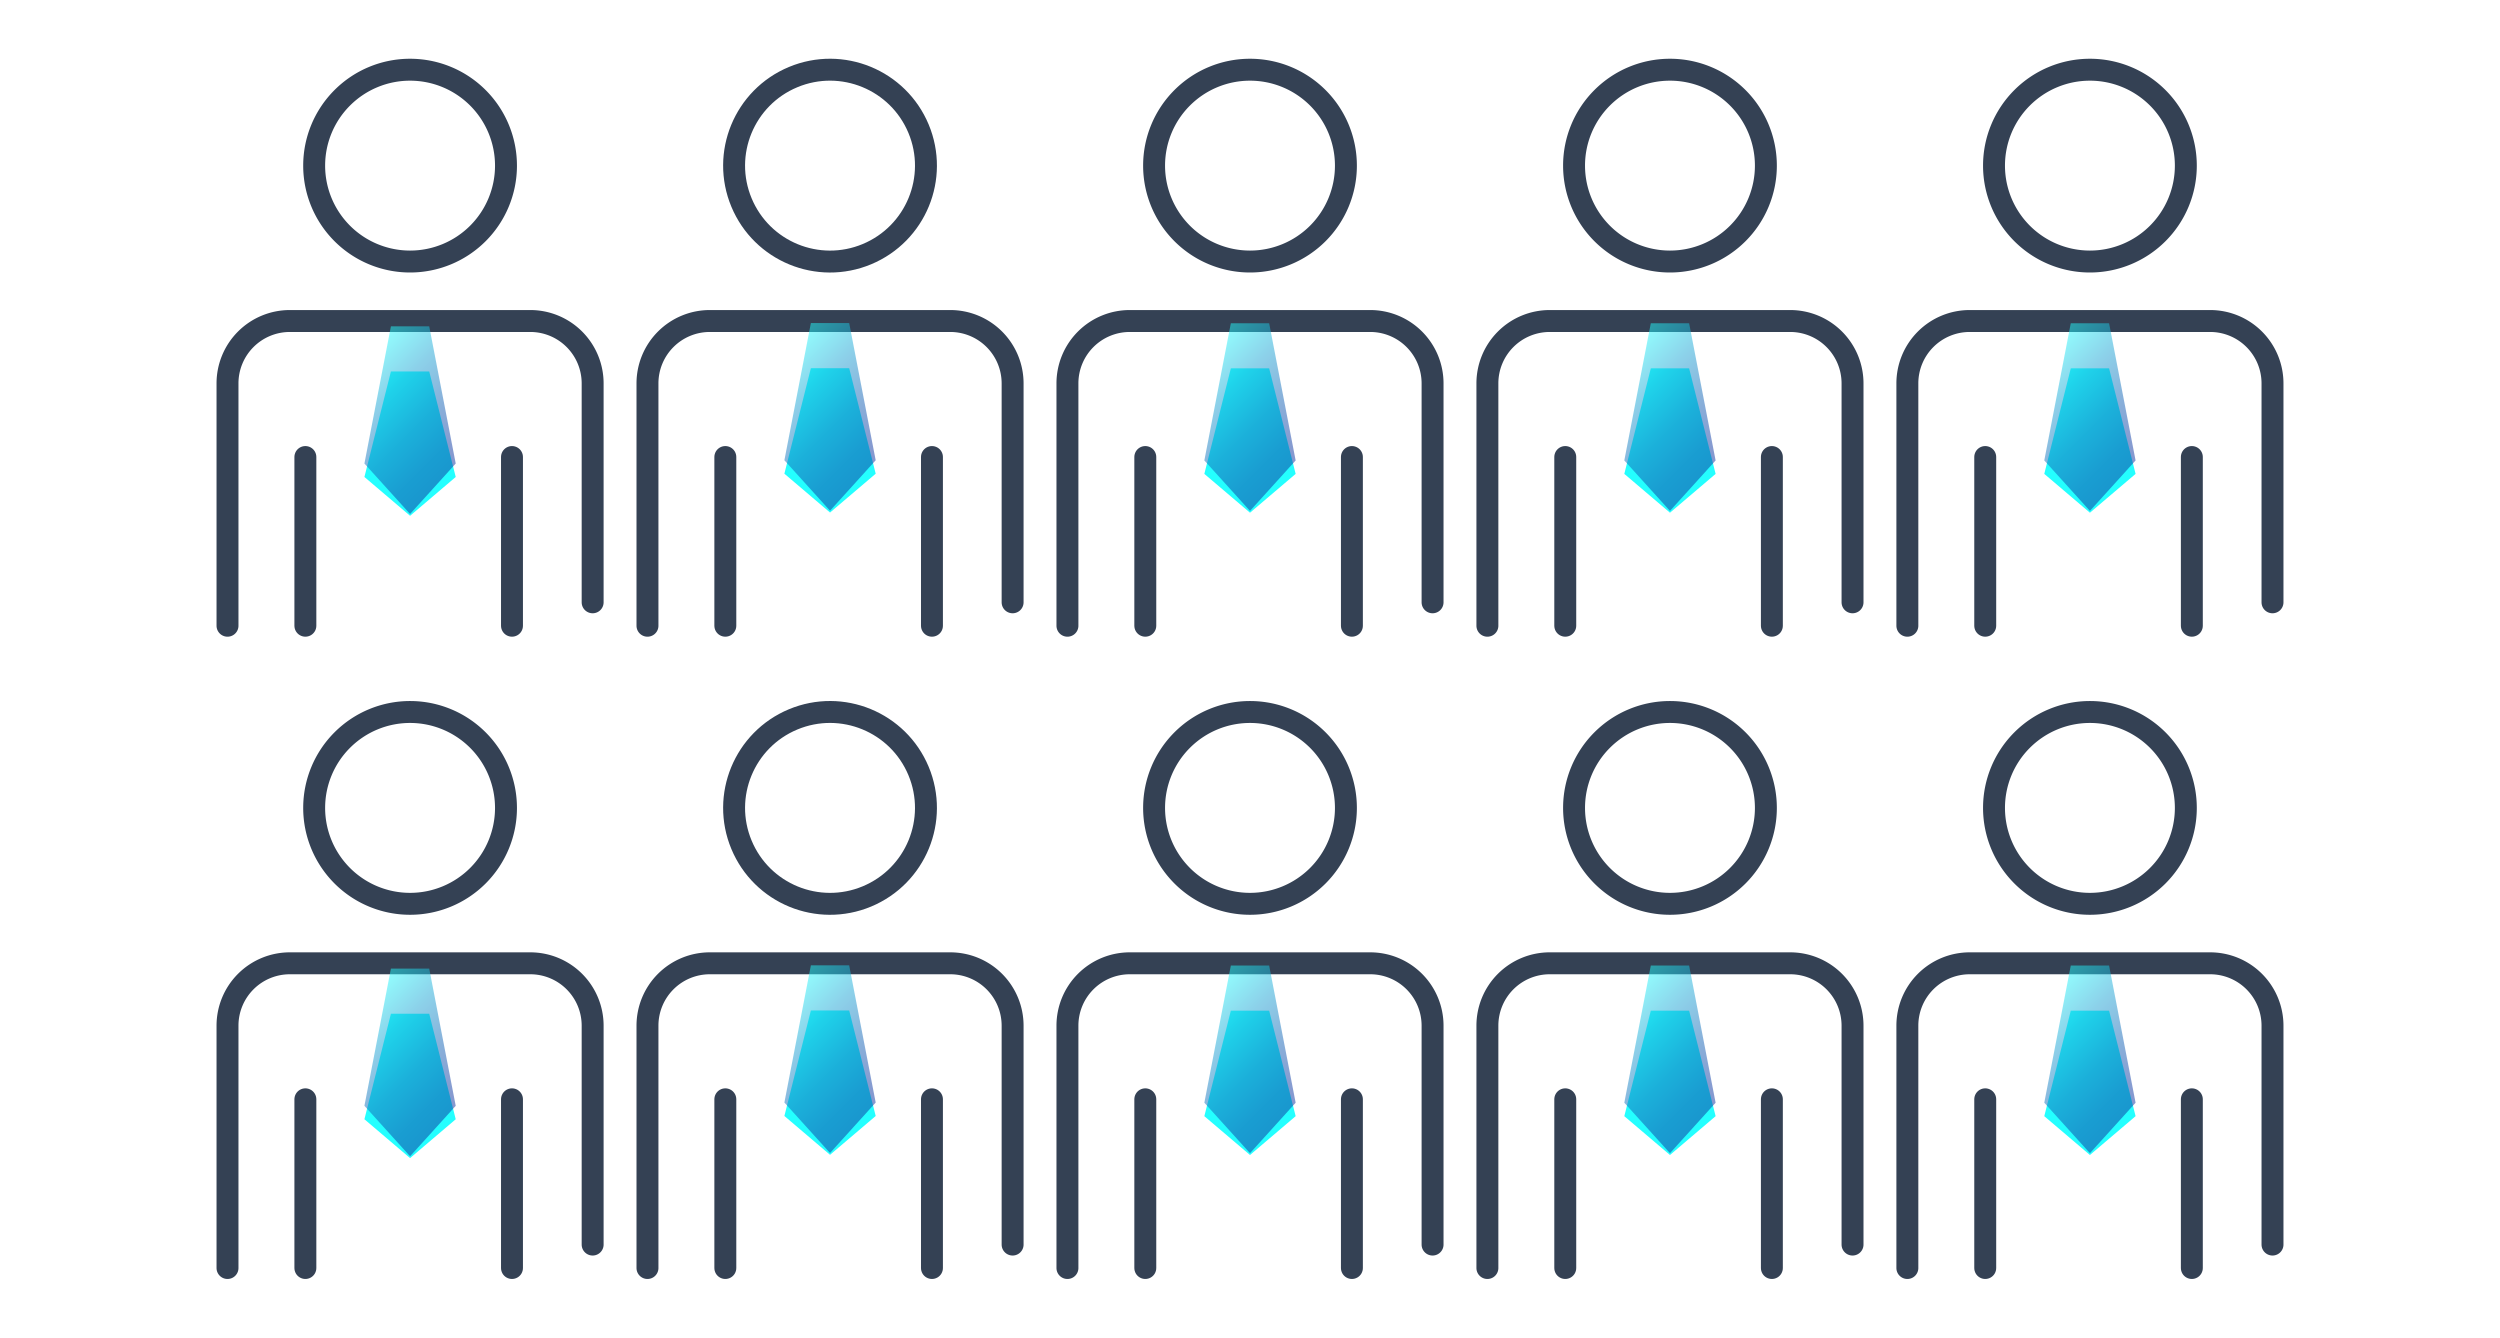<svg xmlns="http://www.w3.org/2000/svg" xmlns:xlink="http://www.w3.org/1999/xlink" viewBox="0 0 228 122">
  <defs>
    <linearGradient id="a" data-name="名称未設定グラデーション 3" x1="32.683" y1="32.73" x2="42.114" y2="42.162" gradientUnits="userSpaceOnUse">
      <stop offset="0" stop-color="#24ffff" stop-opacity="0.5"/>
      <stop offset="0.007" stop-color="#24fdfe" stop-opacity="0.5"/>
      <stop offset="0.321" stop-color="#1aa4d5" stop-opacity="0.5"/>
      <stop offset="0.603" stop-color="#1364b7" stop-opacity="0.5"/>
      <stop offset="0.839" stop-color="#0f3da5" stop-opacity="0.5"/>
      <stop offset="1" stop-color="#0d2f9e" stop-opacity="0.5"/>
    </linearGradient>
    <linearGradient id="b" x1="70.983" y1="32.433" x2="80.415" y2="41.864" xlink:href="#a"/>
    <linearGradient id="c" x1="109.284" y1="32.449" x2="118.716" y2="41.881" xlink:href="#a"/>
    <linearGradient id="d" x1="32.683" y1="91.306" x2="42.114" y2="100.738" xlink:href="#a"/>
    <linearGradient id="e" x1="70.983" y1="91.009" x2="80.415" y2="100.44" xlink:href="#a"/>
    <linearGradient id="f" x1="109.284" y1="91.025" x2="118.716" y2="100.457" xlink:href="#a"/>
    <linearGradient id="g" x1="147.585" y1="32.449" x2="157.017" y2="41.881" xlink:href="#a"/>
    <linearGradient id="h" x1="147.585" y1="91.025" x2="157.017" y2="100.457" xlink:href="#a"/>
    <linearGradient id="i" x1="185.886" y1="32.449" x2="195.317" y2="41.881" xlink:href="#a"/>
    <linearGradient id="j" x1="185.886" y1="91.025" x2="195.317" y2="100.457" xlink:href="#a"/>
  </defs>
  <g>
    <g>
      <line x1="46.693" y1="41.681" x2="46.693" y2="57.066" style="fill: none;stroke: #344154;stroke-linecap: round;stroke-linejoin: round;stroke-width: 2px"/>
      <line x1="27.85" y1="41.681" x2="27.85" y2="57.066" style="fill: none;stroke: #344154;stroke-linecap: round;stroke-linejoin: round;stroke-width: 2px"/>
      <path d="M46.146,15.105A8.747,8.747,0,1,1,37.4,6.358,8.748,8.748,0,0,1,46.146,15.105Z" style="fill: none;stroke: #344154;stroke-linecap: round;stroke-linejoin: round;stroke-width: 2px"/>
      <path d="M20.748,57.066v-22.1a5.69,5.69,0,0,1,5.689-5.69H48.36a5.69,5.69,0,0,1,5.689,5.69V54.93" style="fill: none;stroke: #344154;stroke-linecap: round;stroke-linejoin: round;stroke-width: 2px"/>
      <polygon points="37.399 47.041 41.562 43.5 39.145 33.875 37.399 33.875 37.398 33.875 35.652 33.875 33.235 43.5 37.398 47.041 37.398 47.042 37.399 47.042 37.399 47.042 37.399 47.041" style="fill: #24ffff"/>
    </g>
    <g>
      <line x1="84.994" y1="41.681" x2="84.994" y2="57.066" style="fill: none;stroke: #344154;stroke-linecap: round;stroke-linejoin: round;stroke-width: 2px"/>
      <line x1="66.15" y1="41.681" x2="66.15" y2="57.066" style="fill: none;stroke: #344154;stroke-linecap: round;stroke-linejoin: round;stroke-width: 2px"/>
      <circle cx="75.699" cy="15.105" r="8.747" transform="translate(0.015 30.287) rotate(-22.627)" style="fill: none;stroke: #344154;stroke-linecap: round;stroke-linejoin: round;stroke-width: 2px"/>
      <path d="M59.049,57.066v-22.1a5.69,5.69,0,0,1,5.689-5.69H86.66a5.691,5.691,0,0,1,5.69,5.69V54.93" style="fill: none;stroke: #344154;stroke-linecap: round;stroke-linejoin: round;stroke-width: 2px"/>
      <polygon points="75.699 46.744 79.863 43.202 77.446 33.577 75.699 33.577 75.699 33.577 73.952 33.577 71.536 43.202 75.699 46.744 75.699 46.744 75.699 46.744 75.699 46.744 75.699 46.744" style="fill: #24ffff"/>
    </g>
    <g>
      <line x1="123.294" y1="41.681" x2="123.294" y2="57.066" style="fill: none;stroke: #344154;stroke-linecap: round;stroke-linejoin: round;stroke-width: 2px"/>
      <line x1="104.451" y1="41.681" x2="104.451" y2="57.066" style="fill: none;stroke: #344154;stroke-linecap: round;stroke-linejoin: round;stroke-width: 2px"/>
      <path d="M122.747,15.105A8.747,8.747,0,1,1,114,6.358,8.747,8.747,0,0,1,122.747,15.105Z" style="fill: none;stroke: #344154;stroke-linecap: round;stroke-linejoin: round;stroke-width: 2px"/>
      <path d="M97.35,57.066v-22.1a5.69,5.69,0,0,1,5.689-5.69h21.922a5.69,5.69,0,0,1,5.689,5.69V54.93" style="fill: none;stroke: #344154;stroke-linecap: round;stroke-linejoin: round;stroke-width: 2px"/>
      <polygon points="114 46.76 118.163 43.219 115.747 33.594 114 33.594 114 33.594 112.253 33.594 109.836 43.219 114 46.76 114 46.76 114 46.76 114 46.76 114 46.76" style="fill: #24ffff"/>
    </g>
    <g>
      <line x1="46.693" y1="100.257" x2="46.693" y2="115.642" style="fill: none;stroke: #344154;stroke-linecap: round;stroke-linejoin: round;stroke-width: 2px"/>
      <line x1="27.85" y1="100.257" x2="27.85" y2="115.642" style="fill: none;stroke: #344154;stroke-linecap: round;stroke-linejoin: round;stroke-width: 2px"/>
      <path d="M46.146,73.681A8.747,8.747,0,1,1,37.4,64.934,8.748,8.748,0,0,1,46.146,73.681Z" style="fill: none;stroke: #344154;stroke-linecap: round;stroke-linejoin: round;stroke-width: 2px"/>
      <path d="M20.748,115.642v-22.1a5.689,5.689,0,0,1,5.689-5.689H48.36a5.689,5.689,0,0,1,5.689,5.689v19.962" style="fill: none;stroke: #344154;stroke-linecap: round;stroke-linejoin: round;stroke-width: 2px"/>
      <polygon points="37.399 105.618 41.562 102.076 39.145 92.451 37.399 92.451 37.398 92.451 35.652 92.451 33.235 102.076 37.398 105.618 37.398 105.618 37.399 105.618 37.399 105.618 37.399 105.618" style="fill: #24ffff"/>
    </g>
    <g>
      <line x1="84.994" y1="100.257" x2="84.994" y2="115.642" style="fill: none;stroke: #344154;stroke-linecap: round;stroke-linejoin: round;stroke-width: 2px"/>
      <line x1="66.15" y1="100.257" x2="66.15" y2="115.642" style="fill: none;stroke: #344154;stroke-linecap: round;stroke-linejoin: round;stroke-width: 2px"/>
      <circle cx="75.699" cy="73.681" r="8.747" transform="translate(-22.521 34.795) rotate(-22.627)" style="fill: none;stroke: #344154;stroke-linecap: round;stroke-linejoin: round;stroke-width: 2px"/>
      <path d="M59.049,115.642v-22.1a5.689,5.689,0,0,1,5.689-5.689H86.66a5.69,5.69,0,0,1,5.69,5.689v19.962" style="fill: none;stroke: #344154;stroke-linecap: round;stroke-linejoin: round;stroke-width: 2px"/>
      <polygon points="75.699 105.32 79.863 101.778 77.446 92.153 75.699 92.153 75.699 92.153 73.952 92.153 71.536 101.778 75.699 105.32 75.699 105.32 75.699 105.32 75.699 105.32 75.699 105.32" style="fill: #24ffff"/>
    </g>
    <g>
      <line x1="123.294" y1="100.257" x2="123.294" y2="115.642" style="fill: none;stroke: #344154;stroke-linecap: round;stroke-linejoin: round;stroke-width: 2px"/>
      <line x1="104.451" y1="100.257" x2="104.451" y2="115.642" style="fill: none;stroke: #344154;stroke-linecap: round;stroke-linejoin: round;stroke-width: 2px"/>
      <path d="M122.747,73.681A8.747,8.747,0,1,1,114,64.934,8.747,8.747,0,0,1,122.747,73.681Z" style="fill: none;stroke: #344154;stroke-linecap: round;stroke-linejoin: round;stroke-width: 2px"/>
      <path d="M97.35,115.642v-22.1a5.689,5.689,0,0,1,5.689-5.689h21.922a5.689,5.689,0,0,1,5.689,5.689v19.962" style="fill: none;stroke: #344154;stroke-linecap: round;stroke-linejoin: round;stroke-width: 2px"/>
      <polygon points="114 105.336 118.163 101.795 115.747 92.17 114 92.17 114 92.17 112.253 92.17 109.836 101.795 114 105.336 114 105.336 114 105.336 114 105.336 114 105.336" style="fill: #24ffff"/>
    </g>
    <g>
      <line x1="161.595" y1="41.681" x2="161.595" y2="57.066" style="fill: none;stroke: #344154;stroke-linecap: round;stroke-linejoin: round;stroke-width: 2px"/>
      <line x1="142.752" y1="41.681" x2="142.752" y2="57.066" style="fill: none;stroke: #344154;stroke-linecap: round;stroke-linejoin: round;stroke-width: 2px"/>
      <path d="M161.048,15.105A8.747,8.747,0,1,1,152.3,6.358,8.747,8.747,0,0,1,161.048,15.105Z" style="fill: none;stroke: #344154;stroke-linecap: round;stroke-linejoin: round;stroke-width: 2px"/>
      <path d="M135.65,57.066v-22.1a5.69,5.69,0,0,1,5.69-5.69h21.922a5.69,5.69,0,0,1,5.689,5.69V54.93" style="fill: none;stroke: #344154;stroke-linecap: round;stroke-linejoin: round;stroke-width: 2px"/>
      <polygon points="152.301 46.76 156.464 43.219 154.048 33.594 152.301 33.594 152.301 33.594 150.554 33.594 148.137 43.219 152.301 46.76 152.301 46.76 152.301 46.76 152.301 46.76 152.301 46.76" style="fill: #24ffff"/>
    </g>
    <g>
      <line x1="161.595" y1="100.257" x2="161.595" y2="115.642" style="fill: none;stroke: #344154;stroke-linecap: round;stroke-linejoin: round;stroke-width: 2px"/>
      <line x1="142.752" y1="100.257" x2="142.752" y2="115.642" style="fill: none;stroke: #344154;stroke-linecap: round;stroke-linejoin: round;stroke-width: 2px"/>
      <path d="M161.048,73.681a8.747,8.747,0,1,1-8.747-8.747A8.747,8.747,0,0,1,161.048,73.681Z" style="fill: none;stroke: #344154;stroke-linecap: round;stroke-linejoin: round;stroke-width: 2px"/>
      <path d="M135.65,115.642v-22.1a5.689,5.689,0,0,1,5.69-5.689h21.922a5.689,5.689,0,0,1,5.689,5.689v19.962" style="fill: none;stroke: #344154;stroke-linecap: round;stroke-linejoin: round;stroke-width: 2px"/>
      <polygon points="152.301 105.336 156.464 101.795 154.048 92.17 152.301 92.17 152.301 92.17 150.554 92.17 148.137 101.795 152.301 105.336 152.301 105.336 152.301 105.336 152.301 105.336 152.301 105.336" style="fill: #24ffff"/>
    </g>
    <g>
      <line x1="199.896" y1="41.681" x2="199.896" y2="57.066" style="fill: none;stroke: #344154;stroke-linecap: round;stroke-linejoin: round;stroke-width: 2px"/>
      <line x1="181.053" y1="41.681" x2="181.053" y2="57.066" style="fill: none;stroke: #344154;stroke-linecap: round;stroke-linejoin: round;stroke-width: 2px"/>
      <path d="M199.348,15.105A8.747,8.747,0,1,1,190.6,6.358,8.747,8.747,0,0,1,199.348,15.105Z" style="fill: none;stroke: #344154;stroke-linecap: round;stroke-linejoin: round;stroke-width: 2px"/>
      <path d="M173.951,57.066v-22.1a5.69,5.69,0,0,1,5.689-5.69h21.923a5.69,5.69,0,0,1,5.689,5.69V54.93" style="fill: none;stroke: #344154;stroke-linecap: round;stroke-linejoin: round;stroke-width: 2px"/>
      <polygon points="190.601 46.76 194.765 43.219 192.348 33.594 190.601 33.594 190.601 33.594 188.855 33.594 186.438 43.219 190.601 46.76 190.601 46.76 190.601 46.76 190.601 46.76 190.601 46.76" style="fill: #24ffff"/>
    </g>
    <g>
      <line x1="199.896" y1="100.257" x2="199.896" y2="115.642" style="fill: none;stroke: #344154;stroke-linecap: round;stroke-linejoin: round;stroke-width: 2px"/>
      <line x1="181.053" y1="100.257" x2="181.053" y2="115.642" style="fill: none;stroke: #344154;stroke-linecap: round;stroke-linejoin: round;stroke-width: 2px"/>
      <path d="M199.348,73.681a8.747,8.747,0,1,1-8.747-8.747A8.747,8.747,0,0,1,199.348,73.681Z" style="fill: none;stroke: #344154;stroke-linecap: round;stroke-linejoin: round;stroke-width: 2px"/>
      <path d="M173.951,115.642v-22.1a5.689,5.689,0,0,1,5.689-5.689h21.923a5.689,5.689,0,0,1,5.689,5.689v19.962" style="fill: none;stroke: #344154;stroke-linecap: round;stroke-linejoin: round;stroke-width: 2px"/>
      <polygon points="190.601 105.336 194.765 101.795 192.348 92.17 190.601 92.17 190.601 92.17 188.855 92.17 186.438 101.795 190.601 105.336 190.601 105.336 190.601 105.336 190.601 105.336 190.601 105.336" style="fill: #24ffff"/>
      <polygon points="37.399 46.878 41.562 42.274 39.145 29.761 37.399 29.761 37.398 29.761 35.652 29.761 33.235 42.274 37.398 46.878 37.398 46.878 37.399 46.878 37.399 46.878 37.399 46.878" style="fill: url(#a)"/>
      <polygon points="75.699 46.58 79.863 41.976 77.446 29.464 75.699 29.464 75.699 29.464 73.952 29.464 71.536 41.976 75.699 46.58 75.699 46.58 75.699 46.58 75.699 46.58 75.699 46.58" style="fill: url(#b)"/>
      <polygon points="114 46.596 118.163 41.993 115.747 29.48 114 29.48 114 29.48 112.253 29.48 109.836 41.993 114 46.596 114 46.597 114 46.597 114 46.597 114 46.596" style="fill: url(#c)"/>
      <polygon points="37.399 105.454 41.562 100.85 39.145 88.337 37.399 88.337 37.398 88.337 35.652 88.337 33.235 100.85 37.398 105.454 37.398 105.454 37.399 105.454 37.399 105.454 37.399 105.454" style="fill: url(#d)"/>
      <polygon points="75.699 105.156 79.863 100.552 77.446 88.04 75.699 88.04 75.699 88.04 73.952 88.04 71.536 100.552 75.699 105.156 75.699 105.156 75.699 105.156 75.699 105.156 75.699 105.156" style="fill: url(#e)"/>
      <polygon points="114 105.173 118.163 100.569 115.747 88.056 114 88.056 114 88.056 112.253 88.056 109.836 100.569 114 105.173 114 105.173 114 105.173 114 105.173 114 105.173" style="fill: url(#f)"/>
      <polygon points="152.301 46.596 156.464 41.993 154.048 29.48 152.301 29.48 152.301 29.48 150.554 29.48 148.137 41.993 152.301 46.596 152.301 46.597 152.301 46.597 152.301 46.597 152.301 46.596" style="fill: url(#g)"/>
      <polygon points="152.301 105.173 156.464 100.569 154.048 88.056 152.301 88.056 152.301 88.056 150.554 88.056 148.137 100.569 152.301 105.173 152.301 105.173 152.301 105.173 152.301 105.173 152.301 105.173" style="fill: url(#h)"/>
      <polygon points="190.601 46.596 194.765 41.993 192.348 29.48 190.601 29.48 190.601 29.48 188.855 29.48 186.438 41.993 190.601 46.596 190.601 46.597 190.601 46.597 190.601 46.597 190.601 46.596" style="fill: url(#i)"/>
      <polygon points="190.601 105.173 194.765 100.569 192.348 88.056 190.601 88.056 190.601 88.056 188.855 88.056 186.438 100.569 190.601 105.173 190.601 105.173 190.601 105.173 190.601 105.173 190.601 105.173" style="fill: url(#j)"/>
    </g>
  </g>
</svg>
